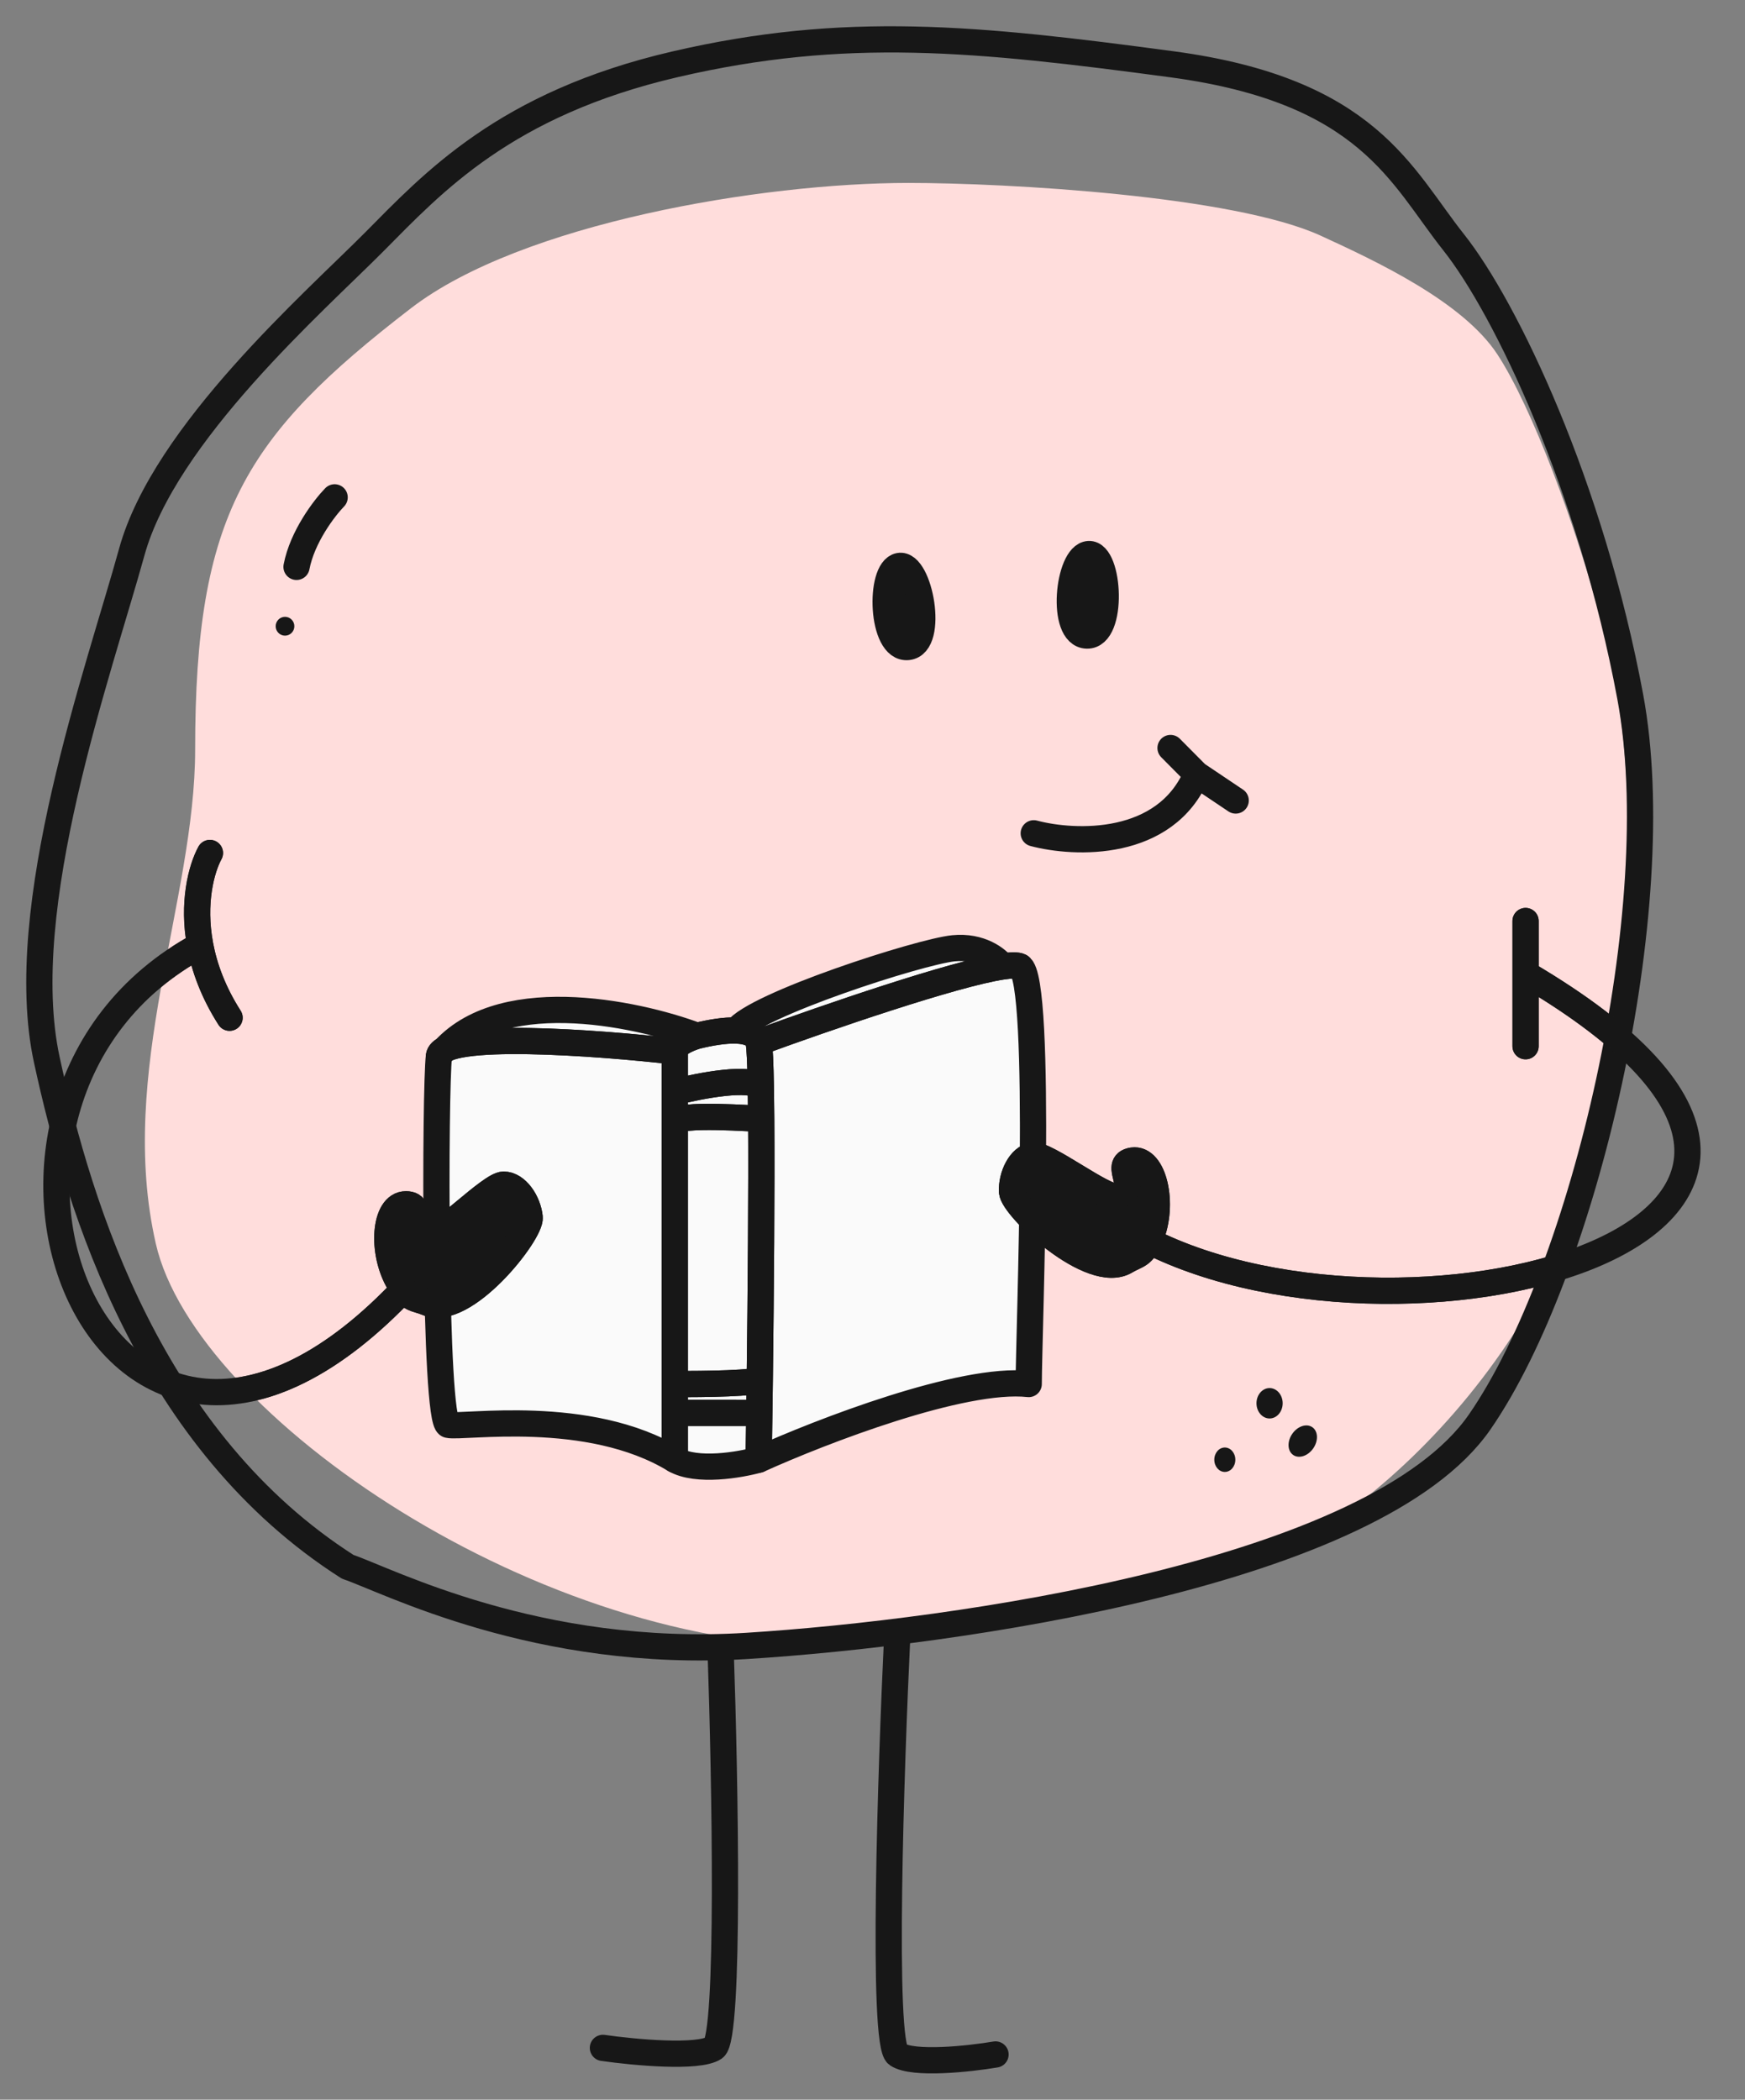 <svg width="133" height="160" viewBox="0 0 133 160" fill="none" xmlns="http://www.w3.org/2000/svg">
  <rect x="0" y="0" width="133" height="160" fill="#808080" stroke="none"/>
  <path d="M54.93 125.924C55.263 135.633 55.628 155.251 54.431 156.055C53.234 156.858 48.28 156.389 45.953 156.055M68.396 124.418C67.897 134.796 67.199 155.753 68.396 156.557C69.593 157.36 73.882 156.892 75.877 156.557" stroke="#171717" stroke-width="2" stroke-linecap="round" stroke-linejoin="round"/>
  <path d="M124.097 66.668C124.097 72.694 121.71 88.989 119.11 94.79C115.259 103.38 109.135 110.357 103.15 114.876C97.165 119.396 75.35 125.179 64.248 125.422C41.306 125.924 14.873 107.846 11.88 94.79C8.888 81.733 14.873 68.589 14.873 57.127C14.873 39.266 18.635 33.252 31.331 23.482C39.729 17.02 58.05 13.94 69.236 13.94C76.759 13.94 94.02 14.915 100.656 17.958C104.856 19.884 111.484 22.98 114.122 26.997C116.76 31.014 120.134 40.053 122.115 47.586C124.097 55.118 124.097 60.642 124.097 66.668Z" fill="#FFDDDC"/>
  <path d="M56.926 125.422C40.967 126.426 29.495 120.4 26.503 119.396C11.541 109.855 6.055 92.279 3.561 80.729C1.067 69.179 7.551 51.101 10.044 42.062C12.538 33.023 24.009 22.98 28.498 18.46C32.987 13.941 38.473 7.915 51.44 4.902C64.407 1.889 74.382 2.893 89.344 4.902C104.307 6.91 106.8 13.438 110.79 18.46C114.78 23.482 121.264 37.04 124.256 53.11C127.249 69.179 120.765 96.798 112.785 108.348C104.805 119.898 72.886 124.418 56.926 125.422Z" stroke="#171717" stroke-width="2" stroke-linecap="round" stroke-linejoin="round"/>
  <path d="M57.822 111.231C56.389 111.634 53.102 112.198 51.428 111.231C44.839 107.224 35.25 108.839 34.169 108.579C33.088 108.32 33.153 82.865 33.455 80.483C33.48 80.285 33.63 80.117 33.885 79.976C38.412 75.093 48.51 77.202 53.131 78.932C54.131 78.686 55.231 78.499 56.117 78.529C57.527 76.575 70.091 72.522 72.669 72.262C74.731 72.055 76.029 73.098 76.421 73.646C77.071 73.55 77.531 73.542 77.741 73.646C79.487 74.51 78.406 101.835 78.406 105.466C73.35 104.912 62.577 109.079 57.822 111.231Z" fill="#FAFAFA"/>
  <path d="M51.428 111.231C53.102 112.198 56.389 111.634 57.822 111.231M51.428 111.231V107.664M51.428 111.231C44.839 107.224 35.25 108.839 34.169 108.579C33.088 108.32 33.153 82.865 33.455 80.483M57.822 79.433C57.904 79.792 57.957 81.036 57.989 82.865M57.822 79.433C62.97 77.549 72.743 74.189 76.421 73.646M57.822 79.433C57.681 78.808 57.007 78.559 56.117 78.529M57.822 111.231C57.839 110.152 57.857 108.95 57.874 107.664M57.822 111.231C62.577 109.079 73.35 104.912 78.406 105.466C78.406 101.835 79.487 74.51 77.741 73.646C77.531 73.542 77.071 73.55 76.421 73.646M57.874 107.664C57.833 107.665 53.559 107.664 51.428 107.664M57.874 107.664C57.886 106.839 57.897 105.979 57.908 105.094M51.428 107.664V105.466M51.428 105.466C53.586 105.481 57.904 105.427 57.908 105.094M51.428 105.466V85.56M57.908 105.094C57.989 98.521 58.055 90.563 58.017 85.246M51.428 83.223C53.339 82.73 57.326 81.967 57.989 82.865M51.428 83.223V85.56M51.428 83.223V80.123M57.989 82.865C58.001 83.576 58.01 84.375 58.017 85.246M58.017 85.246C57.822 85.29 51.428 84.751 51.428 85.56M51.428 80.123C45.538 79.449 33.697 78.577 33.455 80.483M51.428 80.123C51.428 79.433 52.995 78.966 53.131 78.932M33.455 80.483C37.74 74.953 48.358 77.145 53.131 78.932M76.421 73.646C76.029 73.098 74.731 72.055 72.669 72.262C70.091 72.522 57.527 76.575 56.117 78.529M56.117 78.529C55.231 78.499 54.131 78.686 53.131 78.932" stroke="#171717" stroke-width="2" stroke-linecap="round" stroke-linejoin="round"/>
  <path d="M51.428 111.231V107.664M57.822 79.433C57.904 79.792 57.957 81.036 57.989 82.865M57.822 79.433C62.969 77.549 72.743 74.189 76.421 73.646C77.071 73.55 77.531 73.542 77.741 73.646M57.822 79.433C57.681 78.808 57.007 78.559 56.117 78.529C55.231 78.499 54.131 78.686 53.131 78.932C52.995 78.966 51.428 79.433 51.428 80.123M57.822 111.231C57.839 110.152 57.857 108.95 57.874 107.664M57.874 107.664C57.833 107.665 53.559 107.664 51.428 107.664M57.874 107.664C57.886 106.839 57.897 105.979 57.908 105.094M51.428 107.664V105.466M51.428 105.466C53.586 105.481 57.904 105.427 57.908 105.094M51.428 105.466V85.56M57.908 105.094C57.989 98.521 58.055 90.563 58.017 85.246M51.428 83.223C53.339 82.73 57.326 81.967 57.989 82.865M51.428 83.223V85.56M51.428 83.223V80.123M57.989 82.865C58.001 83.576 58.01 84.375 58.017 85.246M58.017 85.246C57.822 85.29 51.428 84.751 51.428 85.56M51.428 80.123C45.538 79.449 33.697 78.577 33.455 80.483" stroke="#171717" stroke-width="2" stroke-linecap="round" stroke-linejoin="round"/>
  <path d="M16 65C15.347 66.205 14.651 68.802 15.256 72.03M15.256 72.03C15.575 73.733 16.256 75.612 17.496 77.554M15.256 72.03C-7 84 7.901 122.715 31 98" stroke="#171717" stroke-width="2" stroke-linecap="round" stroke-linejoin="round"/>
  <path d="M40.37 92.772C40.49 93.961 35.405 100.449 32.576 99.275C31.635 98.885 31.246 99.107 30.44 97.772C29.015 95.413 29.297 91.772 30.937 91.772C32.576 91.772 30.525 94.122 32.576 94.272C33.487 94.339 37.391 90.272 38.384 90.272C39.377 90.272 40.251 91.582 40.37 92.772Z" fill="#171717" stroke="#171717" stroke-width="2" stroke-linecap="round" stroke-linejoin="round"/>
  <path d="M116.275 70.184V74.201M116.275 79.725V74.201M116.275 74.201C150 94 106 105 86.5 94" stroke="#171717" stroke-width="2" stroke-linecap="round" stroke-linejoin="round"/>
  <path d="M77.135 90.811C77.192 92.005 83.173 97.676 85.799 96.1C86.673 95.576 87.09 95.739 87.691 94.3C88.754 91.757 87.941 88.197 86.32 88.438C84.698 88.678 87.072 90.702 85.065 91.151C84.173 91.351 79.715 87.901 78.733 88.047C77.751 88.192 77.078 89.617 77.135 90.811Z" fill="#171717" stroke="#171717" stroke-width="2" stroke-linecap="round" stroke-linejoin="round"/>
  <mask id="mask0_2533_1099" style="mask-type:alpha" maskUnits="userSpaceOnUse" x="11" y="13" width="114" height="113">
    <path d="M124.097 66.668C124.097 72.694 121.71 88.989 119.11 94.79C115.259 103.38 109.135 110.357 103.15 114.876C97.165 119.396 75.35 125.179 64.248 125.422C41.306 125.924 14.873 107.846 11.88 94.79C8.888 81.733 14.873 68.589 14.873 57.127C14.873 39.266 18.635 33.252 31.331 23.482C39.729 17.02 58.05 13.94 69.236 13.94C76.759 13.94 94.02 14.915 100.656 17.958C104.856 19.884 111.484 22.98 114.122 26.997C116.76 31.014 120.134 40.053 122.115 47.586C124.097 55.118 124.097 60.642 124.097 66.668Z" fill="#FFDDDC"/>
  </mask>
  <g mask="url(#mask0_2533_1099)">
    <path d="M78.79 63.5C81.934 64.333 88.819 64.6 91.202 59M91.202 59L89.216 57M91.202 59L94.181 61" stroke="#171717" stroke-width="2" stroke-linecap="round" stroke-linejoin="round"/>
    <path d="M82.984 42.221C84.559 42.135 84.899 48.478 82.844 48.431C80.788 48.383 81.409 42.306 82.984 42.221Z" fill="#171717" stroke="#171717" stroke-width="2" stroke-linecap="round" stroke-linejoin="round"/>
    <path d="M68.535 43.129C70.086 42.837 71.245 49.081 69.2 49.304C67.156 49.527 66.985 43.42 68.535 43.129Z" fill="#171717" stroke="#171717" stroke-width="2" stroke-linecap="round" stroke-linejoin="round"/>
    <path d="M25.505 37.9C24.72 38.709 23.04 40.902 22.601 43.197" stroke="#171717" stroke-width="2" stroke-linecap="round" stroke-linejoin="round"/>
    <ellipse cx="96.764" cy="106.933" rx="0.998" ry="1.159" fill="#171717"/>
    <ellipse cx="93.353" cy="111.235" rx="0.802" ry="0.931" fill="#171717"/>
    <ellipse cx="0.973" cy="1.285" rx="0.973" ry="1.285" transform="matrix(0.815 0.579 -0.574 0.819 99.238 108.199)" fill="#171717"/>
    <ellipse cx="21.723" cy="47.721" rx="0.712" ry="0.717" fill="#171717"/>
    <path d="M116.275 70.184V74.201M116.275 79.725V74.201M116.275 74.201C150 94 106 105 86.5 94" stroke="#171717" stroke-width="2" stroke-linecap="round" stroke-linejoin="round"/>
    <path d="M77.135 90.811C77.192 92.005 83.173 97.676 85.799 96.1C86.673 95.576 87.09 95.739 87.691 94.3C88.754 91.757 87.941 88.197 86.32 88.438C84.698 88.678 87.072 90.702 85.065 91.151C84.173 91.351 79.715 87.901 78.733 88.047C77.751 88.192 77.078 89.617 77.135 90.811Z" fill="#171717" stroke="#171717" stroke-width="2" stroke-linecap="round" stroke-linejoin="round"/>
    <path d="M16 65C15.347 66.205 14.651 68.802 15.256 72.03M15.256 72.03C15.575 73.733 16.256 75.612 17.496 77.554M15.256 72.03C-7 84 7.901 122.715 31 98" stroke="#171717" stroke-width="2" stroke-linecap="round" stroke-linejoin="round"/>
    <path d="M40.37 92.772C40.49 93.961 35.405 100.449 32.576 99.275C31.635 98.885 31.246 99.107 30.44 97.772C29.015 95.413 29.297 91.772 30.937 91.772C32.576 91.772 30.525 94.122 32.576 94.272C33.487 94.339 37.391 90.272 38.384 90.272C39.377 90.272 40.251 91.582 40.37 92.772Z" fill="#171717" stroke="#171717" stroke-width="2" stroke-linecap="round" stroke-linejoin="round"/>
  </g>
</svg>
